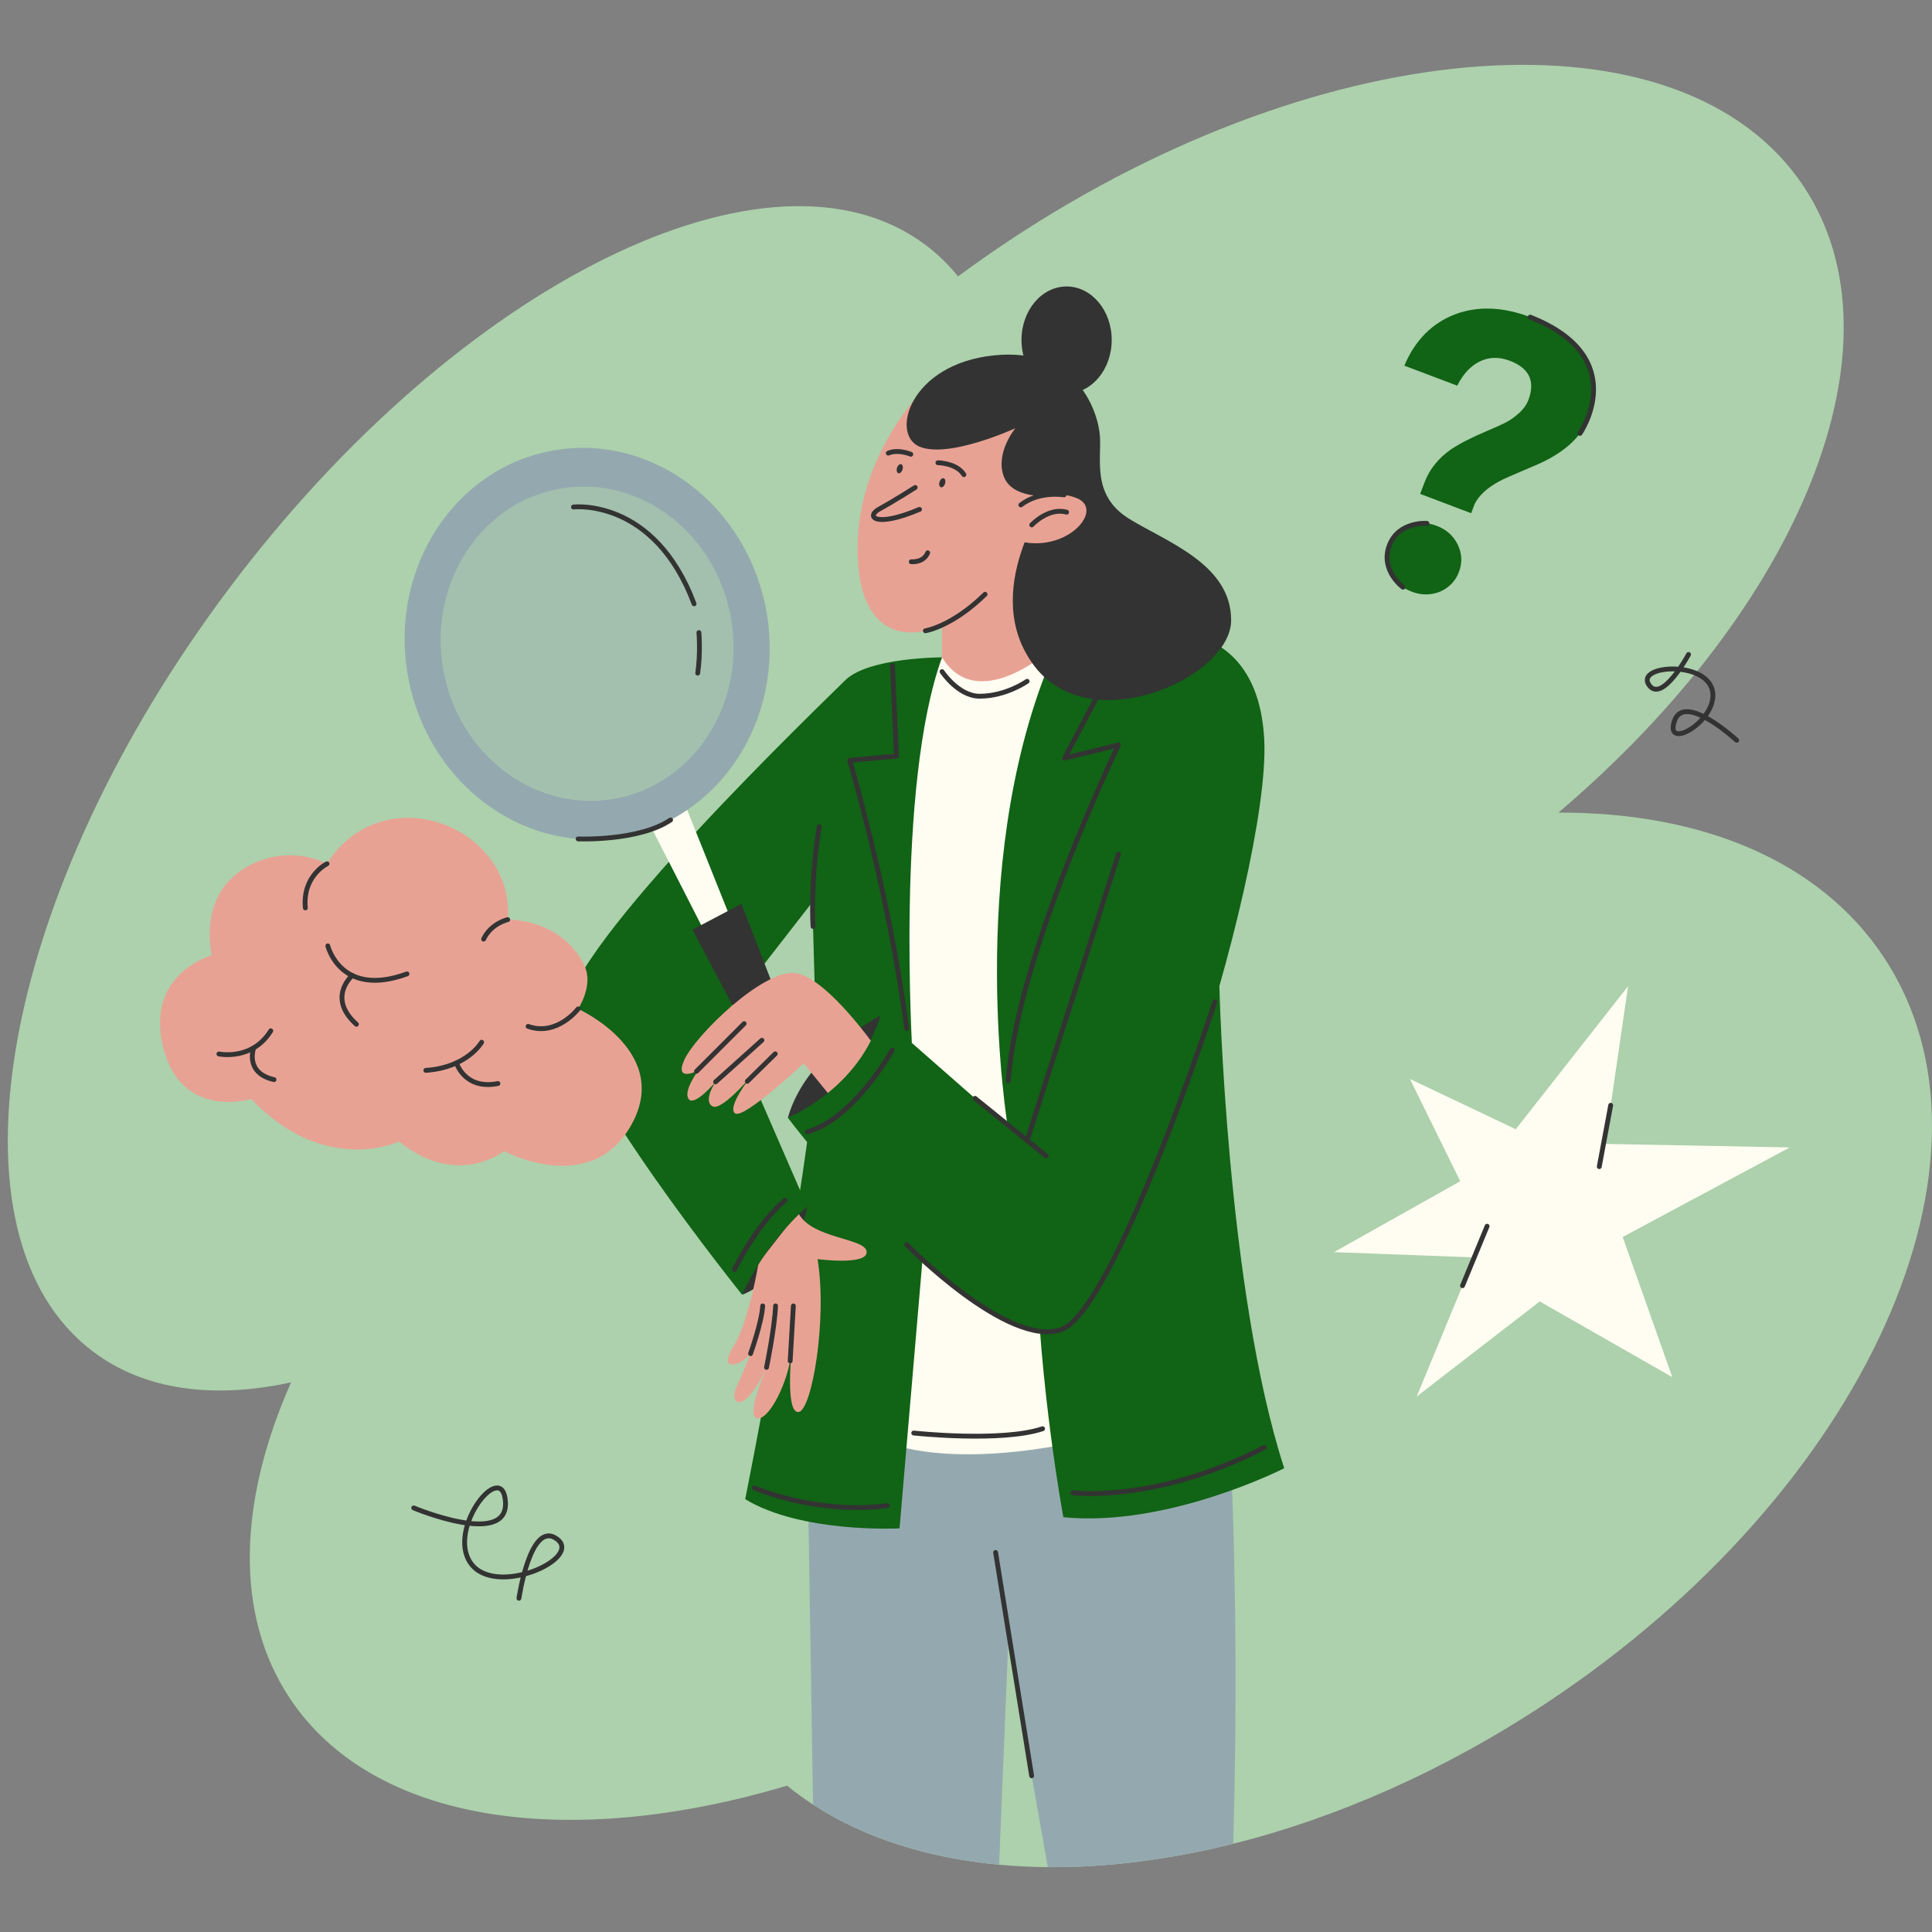 <?xml version="1.0" encoding="UTF-8"?> <!-- Generator: Adobe Illustrator 25.2.3, SVG Export Plug-In . SVG Version: 6.00 Build 0) --> <svg xmlns="http://www.w3.org/2000/svg" xmlns:xlink="http://www.w3.org/1999/xlink" id="Слой_2" x="0px" y="0px" viewBox="0 0 2000 2000" style="enable-background:new 0 0 2000 2000;" xml:space="preserve"><rect x="0" y="0" width="2000" height="2000" fill="#808080" stroke="none"/> <style type="text/css"> .st0{fill:#ACD1AC;} .st1{fill:#94A9AF;} .st2{fill:#FFFCF1;} .st3{fill:#116315;} .st4{fill:#333333;} .st5{fill:#E8A294;} .st6{fill:#E8A294;stroke:#333333;stroke-width:5;stroke-linecap:round;stroke-linejoin:round;stroke-miterlimit:10;} .st7{fill:none;stroke:#333333;stroke-width:5;stroke-linecap:round;stroke-linejoin:round;stroke-miterlimit:10;} .st8{opacity:0.4;fill:#94A9AF;} </style> <g> <path class="st0" d="M1601.87,1762.3c-106.56,70.74-218.24,119.6-325.24,146.35c-66.57,16.65-131.33,24.74-191.93,24.22 c-17.16-0.15-33.99-0.99-50.43-2.52c-73.57-6.85-139.37-27.58-192.61-62.27c-9.35-6.1-18.32-12.62-26.87-19.59 c-225.91,67.41-428.61,39.4-514.8-90.45c-57.72-86.94-53.06-204.31,1.3-327.01c-80.23,17.39-151.56,8.3-204.84-31.78 c-159.98-120.34-96.76-474.35,141.2-790.7C475.59,292.17,798.19,133.27,958.16,253.6c12.57,9.45,23.75,20.34,33.58,32.55 c17.01-12.58,34.53-24.85,52.54-36.81C1374.1,30.4,1742.52,5.19,1867.19,193.02c108.84,163.95-4.08,436.06-253.94,648.19 c146.85-0.47,270.09,49.07,336.71,149.45C2087.53,1197.91,1931.68,1543.38,1601.87,1762.3z"></path> <path class="st1" d="M1276.63,1908.65c-66.57,16.65-131.33,24.74-191.93,24.22l-41-231.52l-9.43,229 c-73.57-6.85-139.37-27.58-192.61-62.27l-6.06-376.6c0,0,344.17-69.36,438.88,26.68 C1274.48,1518.15,1283.07,1688.48,1276.63,1908.65z"></path> <path class="st2" d="M975.2,680.5l160.11-25.76v833.18c0,0-145.89,39.53-231.15,0l-16.41-601.39L975.2,680.5z"></path> <path class="st3" d="M957.15,1278.33l-25.95,303.85c0,0-101.21,5.34-159.77-30.24c0,0,64.17-319.66,76.62-478.21L957.15,1278.33z"></path> <path class="st3" d="M1262.3,1020.84c0,0,7.35,314.99,67.13,499.08c0,0-120.31,61.36-228.66,50.69c0,0-25.01-134.79-28.26-272.13 L1262.3,1020.84z"></path> <path class="st4" d="M768.24,1340.29c0,0,53.16-17.68,67.37-91.16C835.6,1249.13,778.19,1272.09,768.24,1340.29z"></path> <path class="st5" d="M785.29,1307.23c0,0-10.04,61.45-26.34,87.26c-16.29,25.81,7.53,20.25,18.02,6.79c0,0-5.91,15.32-14.52,34.45 c-8.6,19.13,8.91,30.63,33.03-24.6c0,0-24.25,54.01-11.95,56.98c12.3,2.97,33.14-37.76,36.03-70.29c0,0-6.95,64.89,6.97,63.9 s30.04-96.31,19.79-158.28c0,0,52.03,6.88,50.82-7.66c-1.21-14.54-57.92-13.13-71.06-40.78L785.29,1307.23z"></path> <path class="st3" d="M975.2,680.5c0,0-76.45-0.09-100.46,23.92S586.59,981,586.59,1047.7c0,66.7,181.64,292.59,181.64,292.59 s20.23-49.36,67.37-91.16l-85.97-197.8l91.3-117.46l2.96,104.64c0,0,47.54,68.65,100.85,55.96 C944.75,1094.47,926.7,813.54,975.2,680.5z"></path> <polygon class="st2" points="740.67,986.64 665.17,838.8 704.12,820.28 764.21,970.53 "></polygon> <polyline class="st4" points="789.36,1099.6 716.83,962.34 767.56,935.71 824.85,1083.98 794.93,1098.66 "></polyline> <path class="st4" d="M911.64,1051.33c0,0-77.01,38.22-96.05,105.76C815.59,1157.09,881.79,1139.73,911.64,1051.33z"></path> <path class="st5" d="M907.81,1086.04c0,0-51.65-74.56-84.64-78.7s-103.48,64.6-114.79,89.91c-10.74,24,14.53,10.87,14.53,10.87 s-16,21.26-10.04,29.57c5.96,8.31,27.89-17.74,27.89-17.74s-13.46,19.82-3.1,25.35c9.35,5,39.19-30.32,39.19-30.32 s-24.8,31.41-15.8,37.61s70.89-51.9,70.89-51.9l41.85,51.47L907.81,1086.04z"></path> <path class="st3" d="M1179.77,654.74c0,0,122.32-25.8,128.99,111.6c6.67,137.4-145.31,624.88-225.85,612.35 c-114.83-17.87-267.32-221.6-267.32-221.6s74.7-30.1,96.05-105.76l131.64,115.43c0,0-44.17-265.8,42.83-479.24L1179.77,654.74z"></path> <path class="st5" d="M1070.73,551.53l15.37,122.07c0,0-74.41,66.39-110.91,6.9v-68.47L1070.73,551.53z"></path> <path class="st5" d="M958.21,400.8c0,0-81.2,78.02-69.26,189.47s127.38,65.28,174.35-39.01S1111.86,330.74,958.21,400.8z"></path> <path class="st6" d="M947.39,504.63c0,0-22.72,14.47-37.1,22.27s-4.59,19.94,41.58,0.41"></path> <ellipse transform="matrix(0.295 -0.956 0.956 0.295 209.527 1284.461)" class="st4" cx="975.2" cy="500.24" rx="4.88" ry="2.99"></ellipse> <ellipse transform="matrix(0.295 -0.956 0.956 0.295 192.434 1232.155)" class="st4" cx="931.2" cy="485.67" rx="4.88" ry="2.99"></ellipse> <path class="st4" d="M1086.1,513.32c0,0-38.73,3.72-47.22-20.7s12.26-49.36,12.26-49.36s-68.85,31.77-99.29,19.11 c-30.44-12.66-10.1-85.45,76.94-94.47c87.04-9.02,108.27,59.44,109.86,83.86s-8.49,61.41,30.25,85.31 c38.74,23.9,106.1,47.14,105.56,105.52c-0.53,58.38-144.31,123.9-203.22,47.47C1012.35,613.63,1086.1,513.32,1086.1,513.32z"></path> <g> <path class="st5" d="M1059.95,524.25c0,0,24.49-20.52,54.62-8.61c30.14,11.91-11.77,59.58-63.43,43.49L1059.95,524.25z"></path> <path class="st7" d="M1068.07,543.41c0,0,17.11-18.51,36.07-13.19"></path> <path class="st7" d="M1101.44,512.3c0,0-25.76-4.33-44.67,10.42"></path> </g> <path class="st7" d="M970.95,479.02c0,0,19.31,0.2,26.87,12.34"></path> <path class="st7" d="M942.85,470.26c0,0-12.94-5.57-23.29-1.19"></path> <path class="st7" d="M943.35,581.52c0,0,12.74,1.33,16.98-9.29"></path> <path class="st7" d="M957.95,652.98c0,0,27.5-4.17,61.81-37.79"></path> <path class="st7" d="M923.65,1087.05c0,0-39.57,71.37-88.04,84.71"></path> <path class="st7" d="M1147.76,698.23l-45.65,86.56l55.73-13.64c0,0-104.65,217.23-114.13,347.69"></path> <line class="st7" x1="720.99" y1="1109.02" x2="770.34" y2="1059.67"></line> <line class="st7" x1="740.77" y1="1119.95" x2="788.7" y2="1076.89"></line> <line class="st7" x1="773.59" y1="1119.36" x2="802.53" y2="1090.89"></line> <path class="st7" d="M841.65,959.06c0,0-3.09-44.46,6.4-103.16"></path> <path class="st7" d="M923.82,688.84l4.27,93.84l-48.47,4.45c0,0,40.97,138.2,58.95,277.65"></path> <line class="st7" x1="817.98" y1="1408.79" x2="821.29" y2="1351.87"></line> <path class="st7" d="M793.51,1415.52c0,0,8.46-40.98,9.35-63.65"></path> <path class="st7" d="M776.97,1401.27c0,0,11.66-32.5,12.55-49.4"></path> <path class="st7" d="M760.31,1314.2c0,0,22.32-46.24,52.37-71.74"></path> <line class="st7" x1="1030.65" y1="1607.08" x2="1067.96" y2="1838.3"></line> <path class="st7" d="M975.2,695.23c0,0,16.74,25.46,38.87,25.49c27.27,0.04,49.21-15.46,49.21-15.46"></path> <path class="st7" d="M945.88,1483.47c0,0,90.71,9.78,133.4-4.45"></path> <path class="st1" d="M574.21,466.06c-102.69,17.25-170.87,120.88-152.3,231.47s116.87,186.26,219.56,169.01 c102.69-17.25,170.87-120.88,152.3-231.47S676.9,448.81,574.21,466.06z M634.81,826.86c-82.35,13.83-161.17-46.85-176.06-135.53 c-14.89-88.68,39.78-171.78,122.12-185.61c82.35-13.83,161.17,46.85,176.06,135.53C771.83,729.93,717.16,813.03,634.81,826.86z"></path> <ellipse transform="matrix(0.986 -0.166 0.166 0.986 -101.968 109.887)" class="st8" cx="607.84" cy="666.29" rx="151.18" ry="162.82"></ellipse> <g> <path class="st5" d="M338.52,894.18c0,0,25.54-47.61,83.74-47.53s108.7,47.88,103.31,105.36c0,0,55.95-1.46,79.4,47.65 c9.9,20.26-6.48,44.72-6.48,44.72s101.07,45.73,52.7,124.11c-43.03,69.72-129.46,23.09-129.46,23.09s-48.06,38.99-108.62-9.91 c0,0-76.22,36.65-153.13-44.09c0,0-72.22,22.64-91.07-53.64s50.33-95.03,50.33-95.03s-14.51-58.24,31.18-88.29 S338.52,894.18,338.52,894.18z"></path> <path class="st7" d="M339.35,979.18c0,0,13.13,54.18,81.97,28.98"></path> <path class="st7" d="M364.69,1009.85c0,0-26.64,22.77,4.26,50.48"></path> <path class="st7" d="M498.62,1078.91c-0.64,1.04-15.74,26.29-57.82,29.13"></path> <path class="st7" d="M472.53,1100.33c0,0,8.45,28.18,42.9,21.36"></path> <path class="st7" d="M226.62,1091.07c0,0,34.38,7.3,53.69-23.99"></path> <path class="st7" d="M262.62,1084.72c0,0-9.69,25.94,21.05,32.91"></path> <path class="st7" d="M525.57,952.01c0,0-17.21,3.78-24.92,20.15"></path> <path class="st7" d="M598.5,1044.38c0,0-21.96,28.85-51.82,18.11"></path> <path class="st7" d="M338.52,894.18c0,0-25.57,12.39-22.43,45.68"></path> </g> <g> <g> <g> <path class="st3" d="M1474.62,499.48c5.17-13.66,14.29-25.07,27.37-34.23c8.5-5.79,20.97-12.18,37.44-19.16 c8.23-3.49,14.57-6.35,19.01-8.57c4.44-2.22,9.04-5.43,13.79-9.65c4.75-4.21,8.06-8.81,9.95-13.8 c7.36-19.44,0.92-32.99-19.3-40.64c-11.03-4.18-21.33-3.94-30.89,0.69c-9.57,4.64-17.39,13.01-23.47,25.12l-54.77-20.73 c11.19-26.4,28.88-44.17,53.07-53.34c23.36-8.57,49.1-7.54,77.21,3.1c28.37,10.74,47.68,25.56,57.95,44.46 c9.93,18.18,10.83,38.04,2.68,59.57c-7.86,20.75-26.43,37.29-55.72,49.63c-21.79,9.17-34.06,14.59-36.79,16.26 c-12.45,6.7-20.94,14.45-25.47,23.24l-3.73,9.85l-52.8-19.99L1474.62,499.48z M1461.55,612.55 c-10.51-3.98-17.8-10.5-21.88-19.54c-4.61-9.25-5.12-18.6-1.54-28.06c3.68-9.72,10.31-16.52,19.89-20.4 c9.05-4.08,18.83-4.13,29.34-0.16c9.98,3.78,17.21,10.27,21.69,19.47c4.47,9.2,4.87,18.67,1.19,28.38 c-3.48,9.2-9.93,15.91-19.34,20.16C1481.31,616.27,1471.53,616.33,1461.55,612.55z"></path> </g> </g> <path class="st7" d="M1452.37,607.89c0,0-23.73-17.32-14.25-42.95s39.04-23.17,39.04-23.17"></path> <path class="st7" d="M1635.59,448.66c0,0,54.73-78.48-51.57-120.39"></path> </g> <polygon class="st2" points="1593.92,1347.25 1466.54,1445.72 1526.09,1301.68 1380.95,1296.21 1511.64,1222.8 1459.53,1116.91 1569.12,1168.98 1685.41,1020.84 1661.54,1184.16 1852.75,1187.81 1679.81,1280.54 1731.17,1425.63 "></polygon> <path class="st7" d="M593.66,524.84c0,0,83.72-9.74,124.84,100.25"></path> <path class="st7" d="M723.5,654.85c0,0,1.86,20.85-1.23,42"></path> <path class="st7" d="M428.3,1560.99c0,0,97.29,40.83,94.97-5.75c-2.32-46.58-61.41,27.22-35.93,63.03 c25.49,35.81,116.61-4.94,89.18-25.14c-27.43-20.21-39.31,61.39-39.31,61.39"></path> <path class="st7" d="M1797.8,766.33c0,0-54.89-50.89-64.68-19.29c-9.79,31.6,47.55-3.18,39.28-33.25 c-8.26-30.07-78.9-25.1-65.54-4.96S1748,677.5,1748,677.5"></path> <line class="st7" x1="1667.38" y1="1144.18" x2="1655.56" y2="1207.7"></line> <line class="st7" x1="1513.98" y1="1330.98" x2="1539.43" y2="1269.39"></line> <line class="st7" x1="1009.33" y1="1136.99" x2="1082.91" y2="1196.53"></line> <path class="st7" d="M938.58,1288.49c0,0,104.27,106.43,159.58,88.08c55.31-18.34,159.43-339.36,159.43-339.36"></path> <ellipse class="st4" cx="1104.14" cy="351.95" rx="46.69" ry="55.4"></ellipse> <line class="st7" x1="1063.27" y1="1180.64" x2="1157.84" y2="884.23"></line> <path class="st7" d="M1110.55,1545.36c0,0,86.21,10.84,198.21-46.97"></path> <path class="st7" d="M780.9,1540.28c0,0,64.23,27.96,137.69,18.33"></path> <path class="st7" d="M598.5,868.45c0,0,62.77,2.59,95.69-19.65"></path> </g> </svg> 